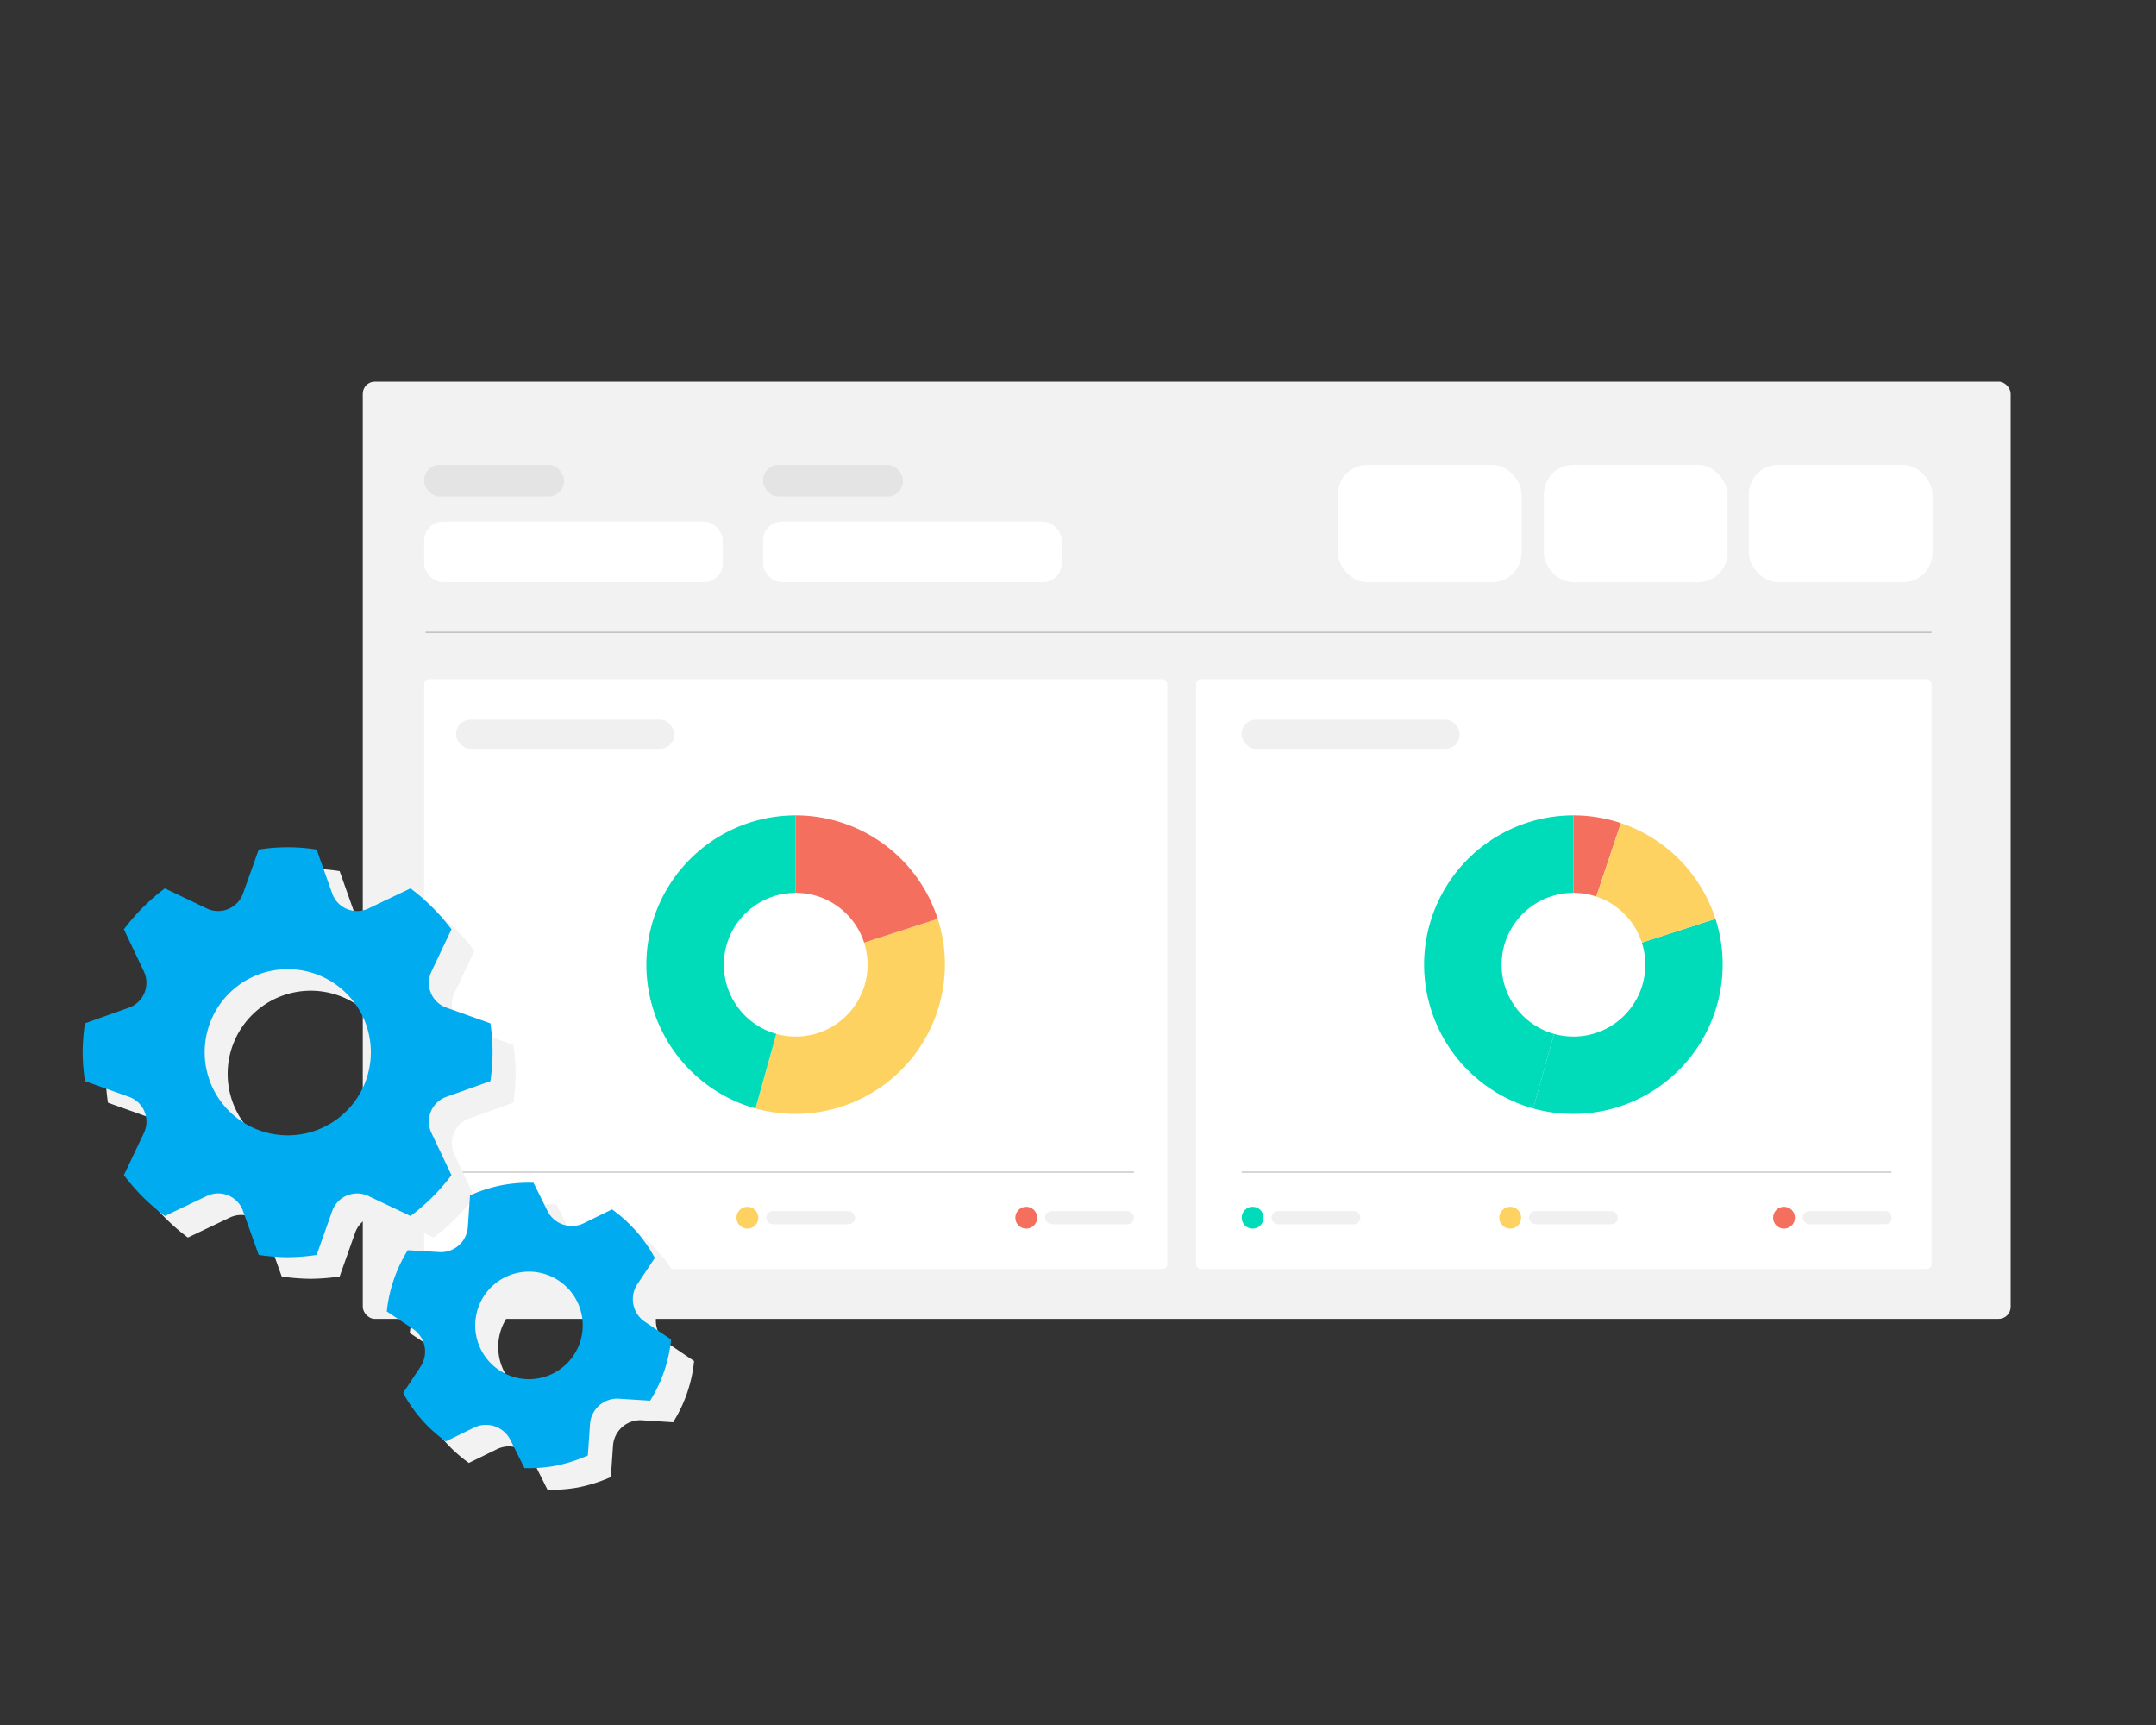 <svg id="Layer_1" data-name="Layer 1" xmlns="http://www.w3.org/2000/svg" viewBox="0 0 1500 1200"><rect x="0" y="0" width="1500" height="1200" fill="#333333" stroke="none"/><defs><style>.cls-1{fill:#f2f2f2;}.cls-2{fill:#fff;}.cls-3{fill:none;stroke:#000;stroke-miterlimit:10;stroke-width:0.97px;opacity:0.2;}.cls-4{opacity:0.06;}.cls-5{fill:#f46f5d;}.cls-6{fill:#fdd260;}.cls-7{fill:#00dbb9;}.cls-8{fill:#00acef;}</style></defs><rect class="cls-1" x="252.4" y="265.5" width="1146.5" height="651.99" rx="8.4"/><rect class="cls-2" x="295.1" y="472.5" width="517" height="410.2" rx="3.3"/><line class="cls-3" x1="320" y1="815.4" x2="788.9" y2="815.4"/><rect class="cls-4" x="317.3" y="500.6" width="151.8" height="20.3" rx="10"/><rect class="cls-2" x="295.1" y="362.9" width="207.7" height="42.1" rx="13"/><rect class="cls-2" x="530.9" y="362.9" width="207.7" height="42.1" rx="13"/><circle class="cls-5" cx="714" cy="847.1" r="7.6"/><rect class="cls-4" x="727.1" y="842.5" width="61.8" height="9.13" rx="4.5"/><path class="cls-6" d="M647.8,627.4l-.3-.7h0Z"/><path class="cls-6" d="M652.4,639.2l-98.8,31.9-28,100a104,104,0,0,0,131.8-100A101.5,101.5,0,0,0,652.4,639.2Z"/><path class="cls-5" d="M652.4,639.2a103.8,103.8,0,0,0-98.8-72V671.1Z"/><path class="cls-7" d="M449.7,671.1a104,104,0,0,0,75.9,100l28-100V567.2A103.9,103.9,0,0,0,449.7,671.1Z"/><circle class="cls-2" cx="553.6" cy="671.1" r="50"/><rect class="cls-2" x="832.1" y="472.5" width="511.7" height="410.2" rx="3.3"/><circle class="cls-7" cx="871.5" cy="847.1" r="7.6"/><line class="cls-3" x1="863.8" y1="815.4" x2="1316" y2="815.4"/><rect class="cls-4" x="884.6" y="842.5" width="61.8" height="9.13" rx="4.5"/><rect class="cls-4" x="863.8" y="500.6" width="151.8" height="20.3" rx="10"/><circle class="cls-6" cx="1050.7" cy="847.1" r="7.6"/><rect class="cls-4" x="1063.8" y="842.5" width="61.8" height="9.13" rx="4.5"/><circle class="cls-5" cx="1241.2" cy="847.1" r="7.6"/><rect class="cls-4" x="1254.3" y="842.5" width="61.8" height="9.13" rx="4.5"/><path class="cls-7" d="M1188.9,627.4l-.3-.7h0Z"/><path class="cls-7" d="M1193.5,639.2l-98.8,31.9-28,100a104,104,0,0,0,131.8-100A101.5,101.5,0,0,0,1193.5,639.2Z"/><path class="cls-7" d="M990.8,671.1a104,104,0,0,0,75.9,100l28-100V567.2A103.9,103.9,0,0,0,990.8,671.1Z"/><path class="cls-5" d="M1094.7,567.2V671.1l33-98.5A103.3,103.3,0,0,0,1094.7,567.2Z"/><path class="cls-6" d="M1127.7,572.6l-33,98.5,98.8-31.9A103.9,103.9,0,0,0,1127.7,572.6Z"/><circle class="cls-2" cx="1094.7" cy="671.1" r="50"/><rect class="cls-2" x="1216.7" y="323.4" width="127.8" height="81.66" rx="20.5"/><rect class="cls-2" x="1074.1" y="323.4" width="127.8" height="81.66" rx="20.5"/><rect class="cls-2" x="930.8" y="323.4" width="127.8" height="81.66" rx="20.5"/><rect class="cls-4" x="295.1" y="323.4" width="97.3" height="21.99" rx="10.8"/><rect class="cls-4" x="530.9" y="323.4" width="97.3" height="21.99" rx="10.8"/><line class="cls-3" x1="296.1" y1="439.9" x2="1343.8" y2="439.9"/><circle class="cls-6" cx="520" cy="847.1" r="7.6"/><rect class="cls-4" x="533.1" y="842.5" width="61.8" height="9.13" rx="4.5"/><path class="cls-1" d="M326.6,778l30.6-10.9a148.6,148.6,0,0,0,1.5-20.1,146.2,146.2,0,0,0-1.5-20.1L326.6,716a18.3,18.3,0,0,1-10.4-25.2l13.9-29.3A142.5,142.5,0,0,0,301.6,633l-29.3,14a18.4,18.4,0,0,1-25.2-10.5L236.3,606a127.7,127.7,0,0,0-40.3,0l-10.9,30.5A18.4,18.4,0,0,1,159.9,647l-29.2-14a142.5,142.5,0,0,0-28.5,28.5l13.9,29.3A18.4,18.4,0,0,1,105.7,716L75.1,726.9A146,146,0,0,0,73.5,747a148.6,148.6,0,0,0,1.6,20.1L105.7,778a18.3,18.3,0,0,1,10.4,25.2l-13.9,29.3a142,142,0,0,0,28.5,28.4L159.9,847a18.3,18.3,0,0,1,25.2,10.5L196,888a148.6,148.6,0,0,0,20.1,1.6,148.8,148.8,0,0,0,20.2-1.6l10.8-30.5A18.4,18.4,0,0,1,272.3,847l29.3,13.9a142,142,0,0,0,28.5-28.4l-13.9-29.3A18.3,18.3,0,0,1,326.6,778ZM216.1,804.8A57.8,57.8,0,1,1,274,747,57.8,57.8,0,0,1,216.1,804.8Z"/><path class="cls-1" d="M464.7,934.5a18.9,18.9,0,0,1-5.3-26.1l12.2-18.3a100.1,100.1,0,0,0-29.8-33.8l-19.6,9.6a18.9,18.9,0,0,1-25.3-8.5l-9.7-19.6a101.9,101.9,0,0,0-22.6,1.8,97.5,97.5,0,0,0-21.6,7l-1.5,21.8a18.8,18.8,0,0,1-20,17.6l-21.8-1.3a100.2,100.2,0,0,0-14.6,42.6l18.3,12.2a19,19,0,0,1,5.2,26.2L296.5,984a98.4,98.4,0,0,0,29.7,33.7l19.6-9.6a19,19,0,0,1,25.3,8.6l9.8,19.6a101.5,101.5,0,0,0,22.5-1.8,109.2,109.2,0,0,0,21.6-7l1.5-21.9a19,19,0,0,1,20-17.6l21.8,1.4a98.4,98.4,0,0,0,14.6-42.6Zm-73.4,39.2a37.4,37.4,0,1,1,29.4-44A37.4,37.4,0,0,1,391.3,973.7Z"/><path class="cls-8" d="M310.6,763l30.6-10.9a148.6,148.6,0,0,0,1.5-20.1,146.2,146.2,0,0,0-1.5-20.1L310.6,701a18.3,18.3,0,0,1-10.4-25.2l13.9-29.3A142.5,142.5,0,0,0,285.6,618l-29.3,14a18.4,18.4,0,0,1-25.2-10.5L220.3,591a127.7,127.7,0,0,0-40.3,0l-10.9,30.5A18.4,18.4,0,0,1,143.9,632l-29.2-14a142.5,142.5,0,0,0-28.5,28.5l13.9,29.3A18.4,18.4,0,0,1,89.7,701L59.1,711.9A146,146,0,0,0,57.5,732a148.6,148.6,0,0,0,1.6,20.1L89.7,763a18.3,18.3,0,0,1,10.4,25.2L86.2,817.5a142,142,0,0,0,28.5,28.4L143.9,832a18.3,18.3,0,0,1,25.2,10.5L180,873a148.6,148.6,0,0,0,20.1,1.6,148.8,148.8,0,0,0,20.2-1.6l10.8-30.5A18.4,18.4,0,0,1,256.3,832l29.3,13.9a142,142,0,0,0,28.5-28.4l-13.9-29.3A18.3,18.3,0,0,1,310.6,763ZM200.1,789.8A57.8,57.8,0,1,1,258,732,57.8,57.8,0,0,1,200.1,789.8Z"/><path class="cls-8" d="M448.7,919.5a18.9,18.9,0,0,1-5.3-26.1l12.2-18.3a100.1,100.1,0,0,0-29.8-33.8l-19.6,9.6a18.9,18.9,0,0,1-25.3-8.5l-9.7-19.6a101.9,101.9,0,0,0-22.6,1.8,97.5,97.5,0,0,0-21.6,7l-1.5,21.8a18.8,18.8,0,0,1-20,17.6l-21.8-1.3a100.2,100.2,0,0,0-14.6,42.6l18.3,12.2a19,19,0,0,1,5.2,26.2L280.5,969a98.4,98.4,0,0,0,29.7,33.7l19.6-9.6a19,19,0,0,1,25.3,8.6l9.8,19.6a101.5,101.5,0,0,0,22.5-1.8,109.2,109.2,0,0,0,21.6-7l1.5-21.9a19,19,0,0,1,20-17.6l21.8,1.4a98.4,98.4,0,0,0,14.6-42.6Zm-73.4,39.2a37.4,37.4,0,1,1,29.4-44A37.4,37.4,0,0,1,375.3,958.7Z"/></svg>